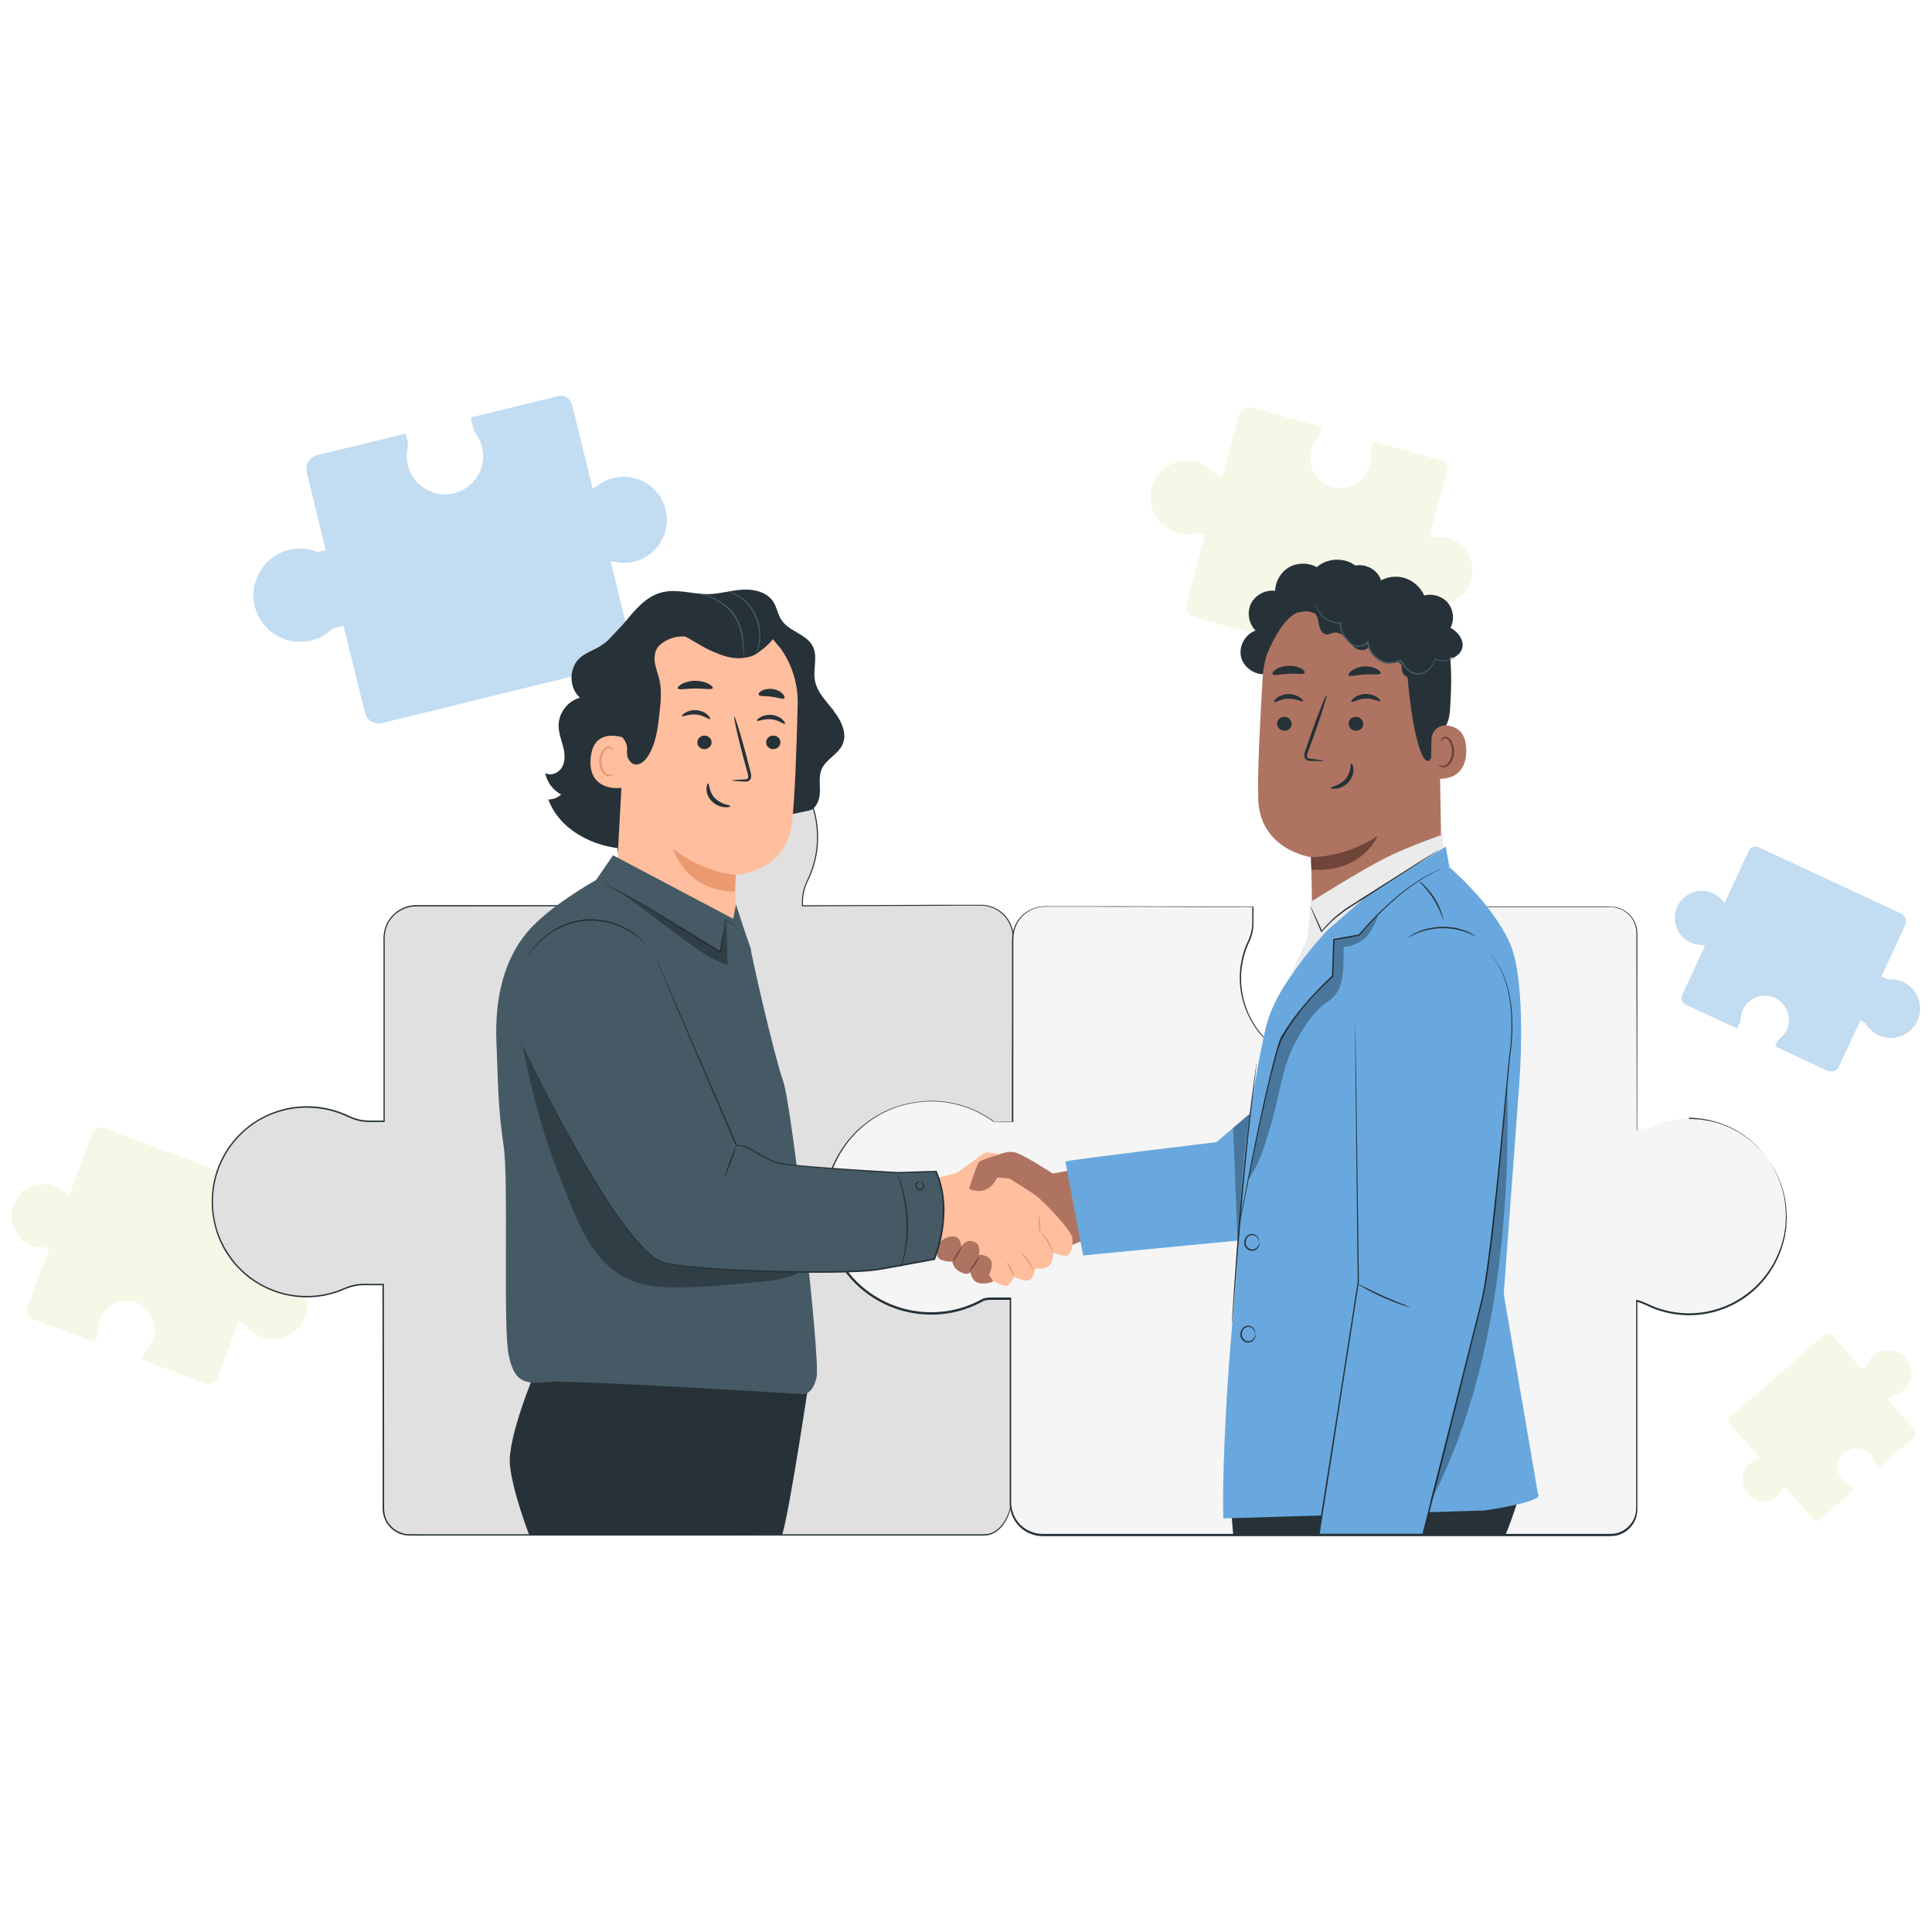 <?xml version="1.0" encoding="UTF-8"?>
<svg id="Characters" xmlns="http://www.w3.org/2000/svg" viewBox="0 0 160 160">
  <defs>
    <style>
      .cls-1 {
        fill: #263238;
      }

      .cls-2 {
        opacity: .3;
      }

      .cls-3 {
        fill: #eb996e;
      }

      .cls-4 {
        opacity: .4;
      }

      .cls-4, .cls-5 {
        fill: #68a8de;
      }

      .cls-6 {
        fill: #e0e0e0;
      }

      .cls-7 {
        fill: #ae7461;
      }

      .cls-8 {
        fill: #455a64;
      }

      .cls-9 {
        fill: #6f4439;
      }

      .cls-10 {
        fill: #b6ca48;
        opacity: .14;
      }

      .cls-11 {
        fill: #ffbe9d;
      }

      .cls-12 {
        fill: #ebebeb;
      }

      .cls-13 {
        fill: #f5f5f5;
      }
    </style>
  </defs>
  <path class="cls-4" d="M50.82,39.58c-.49.12-.93.34-1.31.63-.13.1-.28.19-.43.25l-1.71-6.96c-.13-.51-.64-.83-1.15-.7l-7.24,1.78.2.82c.05.19.13.37.24.53.23.32.4.68.5,1.09.43,1.74-.67,3.5-2.45,3.86-1.56.32-3.16-.62-3.64-2.13-.17-.53-.19-1.08-.09-1.58.05-.23.05-.46,0-.68l-.14-.58-7.34,1.78c-.63.15-1.01.79-.86,1.42l1.58,6.45-.5.12c-.06.01-.11.03-.17.04-.73-.3-1.56-.38-2.38-.18-2.07.51-3.34,2.6-2.83,4.67s2.6,3.34,4.67,2.83c.68-.17,1.27-.5,1.74-.95.09-.05.19-.08.3-.11l.64-.16,1.77,7.2c.15.63.79,1.01,1.42.86l20.03-4.91c.51-.13.83-.64.7-1.15l-1.8-7.33c.13,0,.26.02.39.04.69.15,1.43.1,2.15-.22,1.43-.62,2.29-2.15,2.08-3.71-.28-2.14-2.33-3.5-4.35-3.01Z"/>
  <path class="cls-4" d="M140.01,78.05c.29.13.59.2.89.21.11,0,.21.02.31.05l-1.9,4.09c-.14.3,0,.66.29.8l4.26,1.98.22-.48c.05-.11.08-.23.09-.36.01-.25.07-.5.18-.73.48-1.02,1.71-1.45,2.72-.93.89.46,1.31,1.55.95,2.48-.13.33-.33.6-.58.81-.11.09-.2.21-.27.34l-.16.34,4.31,2.02c.37.17.81.01.98-.36l1.77-3.8.29.14s.07.03.1.05c.24.44.62.8,1.1,1.03,1.22.57,2.66.04,3.23-1.18.57-1.22.04-2.66-1.18-3.23-.4-.19-.82-.25-1.23-.22-.06-.01-.13-.04-.19-.06l-.38-.18,1.97-4.24c.17-.37.01-.81-.36-.98l-11.79-5.48c-.3-.14-.66,0-.8.29l-2,4.32c-.06-.05-.12-.11-.18-.18-.28-.34-.67-.61-1.14-.74-.95-.26-1.97.16-2.48,1-.7,1.16-.23,2.64.96,3.2Z"/>
  <path class="cls-10" d="M147.22,123.9c.19-.16.33-.36.43-.58.03-.07.08-.14.13-.21l2.33,2.66c.17.2.47.22.67.04l2.77-2.43-.28-.31c-.06-.07-.14-.13-.23-.18-.17-.09-.33-.21-.47-.36-.58-.67-.5-1.69.2-2.25.61-.49,1.52-.45,2.08.11.2.2.33.43.4.67.03.11.08.21.16.3l.19.22,2.81-2.45c.24-.21.27-.58.05-.82l-2.16-2.47.19-.17s.04-.04.07-.06c.39-.03.77-.19,1.09-.46.79-.69.87-1.9.18-2.69-.69-.79-1.9-.87-2.69-.18-.26.23-.44.51-.55.81-.03.04-.07.08-.11.11l-.25.21-2.41-2.76c-.21-.24-.58-.27-.82-.05l-7.67,6.71c-.2.17-.22.47-.04.67l2.46,2.81c-.06.03-.12.05-.18.07-.33.09-.65.28-.89.58-.49.6-.51,1.46-.07,2.1.61.87,1.82,1.01,2.59.33Z"/>
  <path class="cls-10" d="M119.88,44.55c-.38-.11-.77-.13-1.14-.07-.13.02-.26.02-.39,0l1.51-5.44c.11-.4-.12-.82-.52-.93l-5.66-1.57-.18.64c-.04.15-.05.3-.03.46.04.31.01.63-.07.94-.38,1.36-1.81,2.14-3.17,1.71-1.2-.38-1.93-1.64-1.68-2.87.09-.43.28-.81.55-1.12.12-.14.21-.3.26-.47l.13-.45-5.73-1.61c-.49-.14-1,.15-1.14.64l-1.41,5.04-.39-.11s-.09-.03-.13-.04c-.39-.49-.92-.86-1.57-1.04-1.62-.45-3.29.5-3.74,2.12-.45,1.62.5,3.29,2.12,3.74.53.15,1.06.14,1.56.02.08,0,.16.02.24.04l.5.14-1.56,5.63c-.14.49.15,1,.64,1.14l15.67,4.35c.4.11.82-.12.93-.52l1.59-5.73c.09.05.17.11.25.18.41.37.95.62,1.56.68,1.22.12,2.4-.6,2.86-1.75.63-1.58-.25-3.31-1.83-3.75Z"/>
  <path class="cls-10" d="M2.66,103.15c.35.13.71.18,1.07.16.12,0,.25,0,.37.03l-1.85,4.97c-.14.37.05.77.42.91l5.17,1.93.22-.59c.05-.14.07-.28.07-.42,0-.29.04-.59.15-.88.46-1.24,1.87-1.86,3.1-1.34,1.09.46,1.68,1.69,1.34,2.82-.12.4-.33.74-.6,1.01-.12.12-.22.26-.28.42l-.15.41,5.23,1.97c.45.17.95-.06,1.12-.51l1.72-4.61.36.13s.08.03.12.05c.32.49.8.88,1.38,1.1,1.48.55,3.12-.2,3.67-1.68.55-1.48-.2-3.12-1.68-3.67-.48-.18-.98-.22-1.46-.14-.08-.01-.15-.03-.23-.06l-.46-.17,1.92-5.14c.17-.45-.06-.95-.51-1.12l-14.31-5.33c-.37-.14-.77.05-.91.42l-1.95,5.24c-.08-.05-.15-.12-.22-.19-.36-.38-.83-.65-1.41-.76-1.13-.21-2.3.37-2.82,1.4-.72,1.43-.03,3.12,1.41,3.65Z"/>
  <g>
    <g>
      <path class="cls-6" d="M77.47,92.03c1.28-.09,2.38.26,3.45.76.48.22,1.04.38,1.57.38l1.4-.03.02-15.54c0-1.47-1.2-2.66-2.67-2.66l-14.77.05v-.32c0-.62.16-1.23.43-1.8.72-1.47,1.01-3.18.7-4.99-.61-3.58-3.61-6.38-7.24-6.78-5-.54-9.24,3.34-9.24,8.2,0,1.18.25,2.3.7,3.32.23.53.37,1.09.37,1.66l.09.7h-17.8c-1.48,0-2.67,1.19-2.67,2.66v15.19h-1.27c-.59,0-1.17-.15-1.7-.41-1.39-.68-3.1-.96-4.81-.66-3.39.58-6.04,3.41-6.41,6.85-.52,4.73,3.16,8.74,7.76,8.74,1.12,0,2.18-.24,3.14-.67.5-.22,1.03-.35,1.57-.35h1.63l.03,18.58c0,1.19.97,2.16,2.18,2.16h47.64c1.2,0,2.14-1.51,2.14-2.7v-16.89h-1.93c-.45,0-.89.09-1.3.25-.83.33-1.74.52-2.69.52-4.08,0-7.38-3.37-7.21-7.47.14-3.61,3.26-8.53,6.89-8.78Z"/>
      <path class="cls-1" d="M77.47,92.03s-.04,0-.13.02c-.08.01-.21.02-.37.06-.33.06-.81.19-1.4.5-1.16.59-2.69,1.95-3.84,4.21-.56,1.13-1.06,2.48-1.13,4.03-.02.77.08,1.58.33,2.39.25.8.66,1.6,1.22,2.31.57.71,1.29,1.34,2.15,1.81.85.47,1.84.78,2.87.86,1.03.1,2.12-.05,3.15-.43.51-.22,1.08-.34,1.65-.31.57,0,1.14,0,1.73,0h.04s0,.04,0,.04c0,2.67,0,5.51,0,8.51,0,1.5,0,3.04,0,4.61,0,.79,0,1.58,0,2.39,0,.4,0,.81,0,1.22,0,.2,0,.41-.04.62-.04.2-.09.41-.17.6-.15.39-.37.76-.66,1.06-.29.31-.67.55-1.1.62-.22.02-.43.01-.64.02-.21,0-.42,0-.64,0-.43,0-.85,0-1.28,0-1.72,0-3.47,0-5.26,0-3.58,0-7.28,0-11.11,0-7.66,0-15.79,0-24.31,0-1.06,0-2.14,0-3.21,0-.54,0-1.07.01-1.62-.01-.55-.05-1.08-.32-1.45-.74-.37-.42-.57-.98-.56-1.54,0-.55,0-1.09,0-1.64,0-1.1,0-2.2,0-3.31,0-4.44-.02-8.96-.02-13.55l.06.06c-.34,0-.68,0-1.02,0-.34,0-.68-.02-1.01.02-.33.04-.66.13-.98.25-.31.13-.64.27-.97.37-1.33.43-2.79.48-4.17.15-1.38-.34-2.69-1.03-3.71-2.07-.53-.5-.95-1.09-1.32-1.71-.16-.32-.35-.64-.46-.98-.06-.17-.14-.34-.19-.51l-.14-.53c-.42-1.73-.26-3.6.48-5.21.73-1.61,2.02-2.95,3.58-3.74.78-.4,1.62-.66,2.48-.79.86-.12,1.74-.1,2.59.06.42.08.84.19,1.25.34.2.07.4.15.6.24.2.09.38.18.58.25.79.31,1.66.2,2.5.22l-.06.06c0-3.29,0-6.53,0-9.73,0-1.6,0-3.19,0-4.77,0-.39-.03-.79.05-1.19.07-.4.23-.77.47-1.09.47-.65,1.23-1.07,2.02-1.12,6.21,0,12.22,0,17.99,0l-.05.06c-.03-.24-.06-.47-.09-.7h0s0,0,0,0c0-.43-.08-.85-.21-1.25-.07-.2-.16-.39-.24-.59-.08-.2-.16-.4-.22-.61-.27-.82-.4-1.68-.4-2.53l.03-.64c0-.11,0-.21.02-.32l.05-.31c.04-.21.06-.42.11-.62l.17-.61c.02-.1.06-.2.1-.3l.12-.29c.08-.19.15-.39.25-.57l.29-.55.34-.52c.48-.67,1.03-1.29,1.68-1.78l.24-.19.25-.17c.17-.11.34-.22.51-.33.36-.18.71-.39,1.09-.52.74-.31,1.53-.47,2.31-.55.39-.02.79-.06,1.18-.02.2.01.39.02.59.04.19.03.39.06.58.09,1.53.3,2.94,1.01,4.05,2.03,1.11,1.01,1.94,2.3,2.35,3.69.43,1.39.47,2.86.17,4.22-.15.68-.4,1.34-.7,1.94-.14.31-.24.63-.3.96-.06.33-.07.66-.06.99l-.04-.04c4.01-.01,7.76-.02,11.24-.04.87,0,1.72,0,2.56,0,.21,0,.42,0,.62,0,.21,0,.41,0,.62.01.41.04.81.18,1.15.39.7.42,1.16,1.15,1.26,1.92.05.39.02.76.03,1.13,0,.37,0,.74,0,1.1-.01,5.81-.02,10.43-.03,13.67v.02s-.02,0-.02,0c-.56,0-1.09.03-1.58.02-.49-.04-.93-.18-1.31-.34-.75-.36-1.4-.58-1.93-.68-.53-.11-.94-.13-1.2-.13-.13,0-.23,0-.3,0-.07,0-.1,0-.1,0,0,0,.13-.02.4-.02.27,0,.67.01,1.2.12.53.11,1.19.33,1.94.68.38.16.81.3,1.3.34.49,0,1.01-.02,1.57-.03l-.02.02c0-3.25,0-7.86,0-13.67,0-.36,0-.73,0-1.1,0-.37.02-.75-.03-1.12-.1-.75-.55-1.46-1.23-1.87-.34-.21-.72-.34-1.12-.38-.2-.01-.41-.01-.61-.01-.21,0-.41,0-.62,0-.83,0-1.69,0-2.56.01-3.48.01-7.23.03-11.24.05h-.04s0-.04,0-.04c0-.33,0-.67.06-1.01.06-.34.17-.66.31-.98.3-.61.54-1.25.69-1.93.3-1.35.26-2.8-.17-4.17-.41-1.38-1.23-2.65-2.33-3.65-1.1-1.01-2.5-1.71-4.01-2-.19-.03-.38-.06-.57-.09-.19-.02-.39-.02-.58-.04-.39-.04-.78,0-1.17.02-.77.09-1.55.24-2.29.55-.38.13-.72.33-1.08.51-.17.1-.34.22-.5.32l-.25.17-.23.19c-.64.48-1.19,1.1-1.66,1.76l-.34.51-.29.55c-.1.18-.18.37-.25.56l-.11.29c-.04.1-.08.19-.1.29l-.17.6c-.06.2-.07.41-.11.61l-.05.31c-.02.1-.01.21-.02.31l-.03.63c0,.84.13,1.68.39,2.49.07.2.14.4.22.6.08.19.17.39.24.6.14.41.22.85.22,1.29h0c.03.22.06.45.09.69v.06s-.05,0-.05,0c-5.77,0-11.78,0-17.98.01-.76.04-1.49.45-1.94,1.07-.23.31-.38.67-.45,1.05-.07.38-.04.77-.04,1.17,0,1.58,0,3.17,0,4.77,0,3.2,0,6.45,0,9.73v.06h-.06c-.42,0-.85,0-1.27,0-.43,0-.86-.08-1.27-.23-.2-.07-.4-.17-.59-.25-.19-.09-.39-.17-.59-.24-.4-.14-.81-.26-1.23-.33-.84-.15-1.7-.18-2.55-.06-.85.13-1.68.38-2.44.77-1.53.78-2.8,2.1-3.52,3.69-.73,1.58-.89,3.42-.48,5.13l.14.52c.05.17.13.34.19.5.11.34.3.65.46.97.37.61.78,1.2,1.3,1.69,1,1.02,2.29,1.7,3.65,2.04,1.36.32,2.8.27,4.11-.15.33-.1.64-.24.96-.37.32-.13.66-.22,1.01-.26.35-.04.69-.02,1.03-.02.34,0,.68,0,1.02,0h.06v.06c0,4.59.02,9.11.02,13.55,0,1.11,0,2.21,0,3.31,0,.55,0,1.1,0,1.64-.01.54.17,1.07.53,1.46.35.4.85.65,1.38.71.53.02,1.08,0,1.61.01,1.08,0,2.15,0,3.21,0,8.52,0,16.65,0,24.31,0,3.83,0,7.54,0,11.11,0,1.79,0,3.54,0,5.26,0,.43,0,.86,0,1.28,0,.21,0,.43,0,.64,0,.21,0,.43,0,.63-.02.4-.06.77-.29,1.05-.59.28-.29.5-.65.65-1.03.08-.19.13-.39.17-.58.03-.2.04-.4.04-.6,0-.41,0-.81,0-1.22,0-.81,0-1.6,0-2.39,0-1.58,0-3.11,0-4.61,0-3,0-5.84,0-8.51l.04.04c-.58,0-1.16,0-1.73,0-.57-.02-1.12.08-1.63.31-1.04.39-2.14.54-3.18.43-1.04-.09-2.03-.4-2.89-.87-.86-.48-1.59-1.11-2.16-1.83-.57-.72-.98-1.52-1.23-2.33-.25-.81-.35-1.63-.33-2.41.07-1.56.58-2.92,1.14-4.05,1.16-2.27,2.69-3.62,3.86-4.21.59-.3,1.08-.43,1.41-.49.16-.03.29-.04.37-.05.08,0,.13-.01.13-.01Z"/>
    </g>
    <g>
      <path class="cls-13" d="M139.89,92.67c-1.15,0-2.25.25-3.24.69-.35.15-.71.26-1.09.32v-16.33c0-1.2-.97-2.18-2.18-2.18h-16.99v1.93c0,.45.09.89.26,1.3.34.83.52,1.74.52,2.69,0,4.08-3.39,7.38-7.51,7.21-3.63-.14-6.65-3.08-6.91-6.7-.09-1.28.16-2.49.66-3.55.22-.48.35-.99.35-1.52v-1.35l-17.22-.05c-1.48,0-2.67,1.2-2.67,2.67l-.02,15.15h-1.17c-.13,0-.27,0-.4-.01-1.45-1.06-3.24-1.69-5.18-1.69-4.86,0-8.8,3.94-8.8,8.8s3.94,8.8,8.8,8.8c1.59,0,3.08-.42,4.36-1.16.23-.05.47-.08.71-.08h1.51v16.91c0,1.48,1.2,2.67,2.67,2.67h47.02c1.2,0,2.18-.97,2.18-2.18v-17.21c.29.07.57.18.84.31,1.44.7,3.11.99,4.88.69,3.5-.6,6.23-3.52,6.62-7.08.53-4.89-3.26-9.02-8.01-9.02Z"/>
      <path class="cls-1" d="M139.89,92.67s.17,0,.51.02c.17,0,.38.01.63.06.12.02.26.04.4.06.15.02.3.06.46.1.16.04.33.09.51.14.18.06.36.14.55.21.1.04.2.07.29.12.1.05.19.1.29.15.2.11.42.2.62.35.83.51,1.71,1.28,2.42,2.34.71,1.06,1.29,2.43,1.37,4.01,0,.2.03.39.03.6-.01.2-.02.4-.03.61,0,.1,0,.21-.02.31-.02.1-.03.21-.05.31-.02.1-.03.21-.05.31-.02.1-.05.21-.07.31-.2.83-.54,1.67-1.03,2.45-.49.78-1.14,1.51-1.92,2.12-.79.6-1.71,1.08-2.73,1.37-.25.08-.52.12-.78.18-.27.04-.53.08-.81.1-.54.04-1.1.03-1.66-.05-.56-.07-1.11-.21-1.65-.4-.55-.18-1.05-.51-1.62-.64l.05-.04c0,2.64,0,5.45,0,8.41,0,1.48,0,3,0,4.55,0,.78,0,1.56,0,2.36,0,.4,0,.8,0,1.2,0,.2,0,.4,0,.6,0,.1,0,.2-.01.31-.02.1-.02.21-.05.31-.18.81-.87,1.5-1.71,1.66-.21.04-.42.05-.63.05-.21,0-.42,0-.63,0-.42,0-.84,0-1.26,0-1.69,0-3.42,0-5.18,0-3.52,0-7.16,0-10.92,0-7.52,0-15.51,0-23.86,0-1.04,0-2.1,0-3.15,0-.53,0-1.06,0-1.59,0-.26,0-.54,0-.81-.06-.27-.06-.52-.15-.76-.28-.48-.27-.88-.67-1.12-1.16-.13-.24-.21-.51-.26-.78-.05-.27-.04-.55-.04-.81,0-1.08,0-2.16,0-3.25,0-4.35,0-8.79,0-13.29l.06.06c-.35,0-.71,0-1.09,0-.19,0-.38,0-.56,0-.19,0-.37.03-.56.07h.02c-1.08.61-2.31,1.01-3.58,1.12-1.27.11-2.58-.05-3.81-.49-1.22-.44-2.36-1.15-3.3-2.09-.93-.94-1.65-2.1-2.08-3.36-.3-.9-.48-1.85-.48-2.8,0-.95.14-1.9.43-2.8.29-.9.74-1.74,1.29-2.5.27-.39.59-.73.91-1.07l.52-.47c.18-.15.37-.28.56-.43.76-.54,1.6-.97,2.49-1.25.89-.27,1.81-.4,2.74-.41,1.85,0,3.67.62,5.14,1.7h-.03c.52.01,1.05,0,1.57,0l-.06.06c0-3.24,0-6.43.01-9.58,0-1.57,0-3.14,0-4.69v-.58c0-.19,0-.39.02-.59.04-.39.17-.77.37-1.11.4-.68,1.1-1.16,1.88-1.29.39-.07.77-.03,1.15-.04.38,0,.76,0,1.14,0,.76,0,1.51,0,2.26,0,1.5,0,2.99,0,4.46.01,2.95,0,5.84.02,8.67.03h.05v.05c0,.41,0,.81,0,1.21.01.41-.05.82-.17,1.2-.06.19-.14.38-.23.56-.08.18-.16.36-.22.55-.13.37-.24.75-.3,1.14-.28,1.55-.01,3.16.69,4.51.35.68.8,1.3,1.34,1.83.54.53,1.15.97,1.82,1.3,1.32.69,2.84.9,4.26.69,1.43-.21,2.76-.86,3.78-1.81.5-.48.97-1,1.31-1.6.35-.59.63-1.22.78-1.88.35-1.3.31-2.68-.08-3.92-.09-.31-.23-.6-.32-.92-.09-.32-.13-.64-.13-.97,0-.64,0-1.28,0-1.91v-.04h.04c4.47,0,8.62,0,12.44,0,.95,0,1.89,0,2.8,0,.46,0,.9,0,1.35,0,.22,0,.44,0,.67.02.22.02.44.09.64.17.4.18.74.47.97.84.23.36.35.78.35,1.2,0,.82,0,1.62,0,2.39,0,6.2-.01,10.92-.02,13.92h-.02c.77-.11,1.34-.49,1.89-.64.54-.17,1-.26,1.36-.31.36-.05.64-.06.82-.07.18,0,.27,0,.27,0,0,0-.09,0-.27,0-.18,0-.45.02-.82.07-.36.05-.82.14-1.36.31-.54.15-1.12.53-1.89.63h-.02s0-.01,0-.01c0-3.01,0-7.72-.02-13.92,0-.78,0-1.57,0-2.39,0-.4-.11-.82-.34-1.17-.22-.35-.55-.64-.94-.81-.2-.08-.4-.14-.62-.17-.21-.02-.44-.01-.66-.01-.44,0-.89,0-1.35,0-.91,0-1.84,0-2.8,0-3.81,0-7.97,0-12.44,0l.04-.04c0,.63,0,1.26,0,1.91,0,.32.04.64.13.94.09.31.23.6.32.92.4,1.26.44,2.65.09,3.97-.16.67-.44,1.3-.79,1.9-.34.61-.81,1.14-1.32,1.62-1.04.96-2.39,1.62-3.83,1.83-1.44.21-2.98,0-4.32-.7-.67-.34-1.29-.79-1.84-1.32-.55-.53-1.01-1.16-1.36-1.85-.72-1.37-.99-3.01-.71-4.58.07-.39.17-.78.31-1.16.07-.19.14-.38.23-.56.08-.18.16-.36.22-.55.12-.38.18-.77.17-1.17,0-.4,0-.81,0-1.21l.05.05c-2.83,0-5.72-.02-8.67-.03-1.47,0-2.96,0-4.46-.01-.75,0-1.5,0-2.26,0-.38,0-.76,0-1.14,0-.38,0-.76-.02-1.13.04-.74.12-1.41.59-1.8,1.23-.19.32-.32.69-.36,1.06-.01.19-.02.38-.02.57v.58c0,1.55,0,3.11,0,4.69,0,3.15,0,6.34,0,9.58v.06s-.06,0-.06,0c-.53,0-1.04.01-1.58-.01h-.02s-.01-.01-.01-.01c-1.45-1.06-3.25-1.67-5.07-1.67-.91,0-1.82.14-2.7.4-.87.28-1.7.7-2.45,1.24-.18.14-.38.27-.55.42l-.51.47c-.32.34-.64.67-.9,1.06-.54.75-.99,1.58-1.27,2.47-.28.89-.42,1.82-.42,2.76,0,.94.18,1.87.48,2.76.43,1.24,1.14,2.38,2.05,3.31.92.92,2.04,1.63,3.25,2.06,1.21.44,2.5.59,3.75.48,1.26-.11,2.47-.51,3.53-1.11h0s0,0,0,0c.19-.04.38-.07.58-.08.2,0,.38,0,.57,0,.37,0,.74,0,1.09,0h.06v.06c0,4.51,0,8.94,0,13.29,0,1.09,0,2.17,0,3.25,0,.27-.01.54.04.8.05.26.12.51.24.75.23.47.62.86,1.07,1.11.23.12.48.21.73.27.26.05.51.06.78.05.53,0,1.06,0,1.59,0,1.06,0,2.11,0,3.15,0,8.36,0,16.34,0,23.86,0,3.76,0,7.4,0,10.92,0,1.76,0,3.48,0,5.18,0,.42,0,.84,0,1.26,0,.21,0,.42,0,.63,0,.21,0,.41,0,.61-.04.8-.16,1.46-.81,1.64-1.59.05-.19.06-.39.06-.59,0-.2,0-.4,0-.6,0-.4,0-.8,0-1.2,0-.79,0-1.58,0-2.36,0-1.55,0-3.07,0-4.55,0-2.96,0-5.76,0-8.41v-.05s.05.01.05.01c.59.13,1.09.46,1.63.64.54.19,1.09.33,1.64.4.55.08,1.1.09,1.64.05.27-.02.54-.05.8-.1.26-.06.52-.1.77-.18,1.01-.28,1.93-.76,2.71-1.36.78-.6,1.42-1.33,1.91-2.1.49-.78.83-1.61,1.03-2.43.02-.1.05-.21.07-.31.02-.1.03-.21.05-.31.02-.1.03-.21.05-.31.02-.1.01-.21.02-.31.01-.2.02-.41.03-.6,0-.2-.02-.4-.03-.59-.08-1.57-.65-2.93-1.35-3.99-.71-1.06-1.58-1.83-2.41-2.34-.2-.14-.41-.24-.61-.35-.1-.05-.2-.1-.29-.15-.1-.04-.2-.08-.29-.12-.19-.07-.37-.15-.55-.21-.18-.05-.35-.1-.51-.14-.16-.05-.31-.09-.46-.11-.14-.02-.28-.05-.4-.07-.25-.05-.46-.05-.63-.07-.34-.02-.51-.03-.51-.03Z"/>
    </g>
  </g>
  <g>
    <path class="cls-7" d="M82.58,95.68s.77-.4,1.45-.25c.68.15,3.16,1.76,3.16,1.76l1.99-.37,1.18,5.63-7.78,3.23v-10Z"/>
    <path class="cls-11" d="M76.83,97.64s1.78-.23,2.43-.55c.65-.32,2.18-1.69,2.51-1.66.32.02,1.49.25,1.49.25l-.47,1.42s2.33,1.42,3.03,1.94,2.88,2.85,2.98,3.43-.07,1.24-.35,1.46c-.27.22-1.27-.22-1.27-.22,0,0,.15.52-.22,1.02-.37.5-1.24.32-1.24.32,0,0-.07.82-.47.97-.4.15-1.29-.3-1.29-.3,0,0-.27.7-.59.77-.32.07-1.24-.47-1.24-.47,0,0-3.97-2.85-4.87-3.28s-1.17-.45-1.17-.45l.75-4.64Z"/>
    <path class="cls-3" d="M83.95,105.71s-.03-.07-.07-.17c-.04-.1-.11-.25-.2-.4-.18-.3-.34-.55-.31-.57.02-.02.23.19.41.51.09.16.15.31.18.43.02.12,0,.2-.01.2Z"/>
    <path class="cls-3" d="M85.6,105.23s-.23-.34-.5-.75c-.27-.41-.56-.69-.54-.72.02-.03.36.22.64.65.28.42.43.8.4.82Z"/>
    <path class="cls-3" d="M87.19,103.79s-.15-.42-.42-.88c-.27-.47-.59-.77-.57-.8.02-.02.39.25.67.74.29.48.35.94.32.94Z"/>
    <path class="cls-3" d="M86.03,100.69s.12.29.13.67c.02.38-.04.68-.07.67-.03,0-.03-.3-.05-.67-.02-.37-.05-.66-.01-.67Z"/>
    <path class="cls-7" d="M80.25,98.46s.62-1.99.84-2.23c.22-.25,2.3-.79,2.3-.79l.64,1.66-.46.49-.99-.07s-.62,1.64-2.33.94Z"/>
    <path class="cls-7" d="M76.44,102.39s-.28.22,0,.74c.28.52,1.05.15,1.3,0,0,0-.37.87.1,1.14.47.27,1.04.2,1.04.2,0,0-.02.52.65.87.67.35.84,0,.84,0,0,0,.07.87.84.94.77.07,1.04-.19,1.04-.19l-.35-.51s.45-.91.1-1.31c-.35-.4-.92-.35-.92-.35,0,0,.15-.81-.29-1.03-.82-.42-1.17.36-1.17.36,0,0-.05-.88-.7-.86-.65.02-.99.42-.99.42l-1.5-.42Z"/>
    <path class="cls-9" d="M79.63,103.25s-.09.32-.3.66c-.2.35-.41.6-.43.58-.03-.02.13-.3.33-.64.2-.34.37-.62.4-.6Z"/>
    <path class="cls-9" d="M81.11,104.03s-.1.34-.34.69c-.24.35-.49.59-.52.56-.03-.02.19-.29.42-.63.24-.34.41-.63.44-.62Z"/>
  </g>
  <g>
    <g>
      <path class="cls-1" d="M65.73,113.4h-3.77l-.96,13.69h3.78c.64-2.09,2.25-12.95,2.25-12.95l-1.3-.74Z"/>
      <path class="cls-1" d="M44.4,113.4s-2.41,5.65-2.17,7.94c.24,2.29,1.59,5.76,1.59,5.76h18.65s.52-1.91.92-4.74c.4-2.83,1.49-8.96,1.49-8.96h-20.48Z"/>
    </g>
    <g>
      <path class="cls-1" d="M69.05,58.86c-.63-.79-1.41-1.56-1.57-2.56-.15-.92.25-1.93-.16-2.76-.51-1.03-1.97-1.23-2.6-2.19-.31-.46-.38-1.05-.68-1.52-.52-.79-1.57-1.05-2.52-1-.95.05-1.87.35-2.81.37-1.3.03-2.61-.46-3.87-.15-1.39.34-2.29,1.52-3.24,2.65l-1.23,1.31c-.25.22-.52.42-.81.59-.5.29-1.08.48-1.52.87-.94.82-.95,2.48-.01,3.31-1.01.27-1.78,1.27-1.77,2.32,0,.58.22,1.13.36,1.68.15.56.22,1.17-.04,1.69-.26.52-.95.85-1.43.54.14.75.64,1.43,1.32,1.79-.28.26-.67.41-1.06.41.93,2.52,3.72,3.95,6.4,4.09,2.68.14,5.29-.75,7.83-1.63l7.3-1.53c.64-.11.94-.87.96-1.52.02-.65-.11-1.33.15-1.93.36-.82,1.35-1.21,1.72-2.02.42-.92-.1-2-.73-2.79Z"/>
      <g>
        <g>
          <path class="cls-1" d="M51.67,64.63c-.45-1.65-.88-3.32-1.04-5.03-.15-1.71-.01-3.47.67-5.04.1-.24.96-1.83,1.21-1.79.18.03-.37,1.53-.28,1.69.81,1.58.96,3.43.73,5.18-.23,1.76-.68,3.32-1.29,4.99"/>
          <path class="cls-11" d="M51.84,58.09c.08-4.3,2.65-7.83,6.94-7.63l.4.04c3.98.42,6.98,3.83,6.88,7.83-.09,3.72-.24,7.84-.47,9.82-.48,4.1-4.65,4.3-4.65,4.3,0,0-.11,6.77-.11,6.77l-9.76-6.76.78-14.36Z"/>
          <path class="cls-3" d="M60.93,72.45s-2.6-.12-5.17-2.14c0,0,.96,3.47,5.09,3.53l.08-1.39Z"/>
          <path class="cls-1" d="M64.63,61.51c-.02.31-.3.55-.63.53-.32-.02-.57-.28-.55-.59.02-.31.3-.55.63-.53.32.02.57.28.55.59Z"/>
          <path class="cls-1" d="M65,59.94c-.08.07-.49-.31-1.12-.37-.63-.07-1.13.2-1.19.12-.03-.04.06-.17.28-.29.21-.13.57-.23.96-.19.39.04.71.22.88.39.18.17.23.31.19.34Z"/>
          <path class="cls-1" d="M58.93,61.51c-.02.31-.3.55-.63.53-.32-.02-.57-.28-.55-.59.02-.31.3-.55.63-.53.32.02.57.28.55.59Z"/>
          <path class="cls-1" d="M58.8,59.55c-.08.07-.49-.31-1.12-.37-.63-.07-1.13.2-1.19.12-.03-.04.06-.17.28-.29.21-.13.57-.23.96-.19.39.04.71.22.88.39.18.17.23.31.19.34Z"/>
          <path class="cls-1" d="M60.55,64.63s.4-.06,1.04-.08c.16,0,.32-.02.36-.12.05-.11,0-.29-.06-.49-.11-.41-.23-.83-.35-1.28-.48-1.81-.8-3.3-.73-3.32.07-.02.52,1.44,1,3.25.11.45.22.87.33,1.28.04.19.12.41.02.64-.06.12-.18.19-.29.21-.11.02-.2.01-.28,0-.64-.03-1.04-.07-1.04-.11Z"/>
          <path class="cls-1" d="M58.65,64.87c.1,0,.03.69.57,1.24.53.55,1.27.55,1.27.65,0,.04-.18.12-.49.09-.3-.02-.73-.17-1.06-.5-.33-.34-.44-.75-.43-1.03,0-.29.1-.45.14-.44Z"/>
          <path class="cls-1" d="M59.03,56.99c-.08.16-.7.02-1.45.03-.75,0-1.37.15-1.45-.01-.04-.08.09-.23.34-.37.26-.14.65-.26,1.1-.26.45,0,.85.11,1.11.25.26.14.38.29.35.37Z"/>
          <path class="cls-1" d="M64.96,57.82c-.13.13-.54-.06-1.07-.12-.52-.08-.97,0-1.06-.17-.04-.08.05-.21.26-.33.2-.11.53-.19.89-.14.36.05.65.21.82.38.17.17.21.32.16.39Z"/>
          <path class="cls-11" d="M51.85,61.17c-.07-.04-2.73-1.13-2.94,1.68-.21,2.81,2.66,2.44,2.67,2.36.01-.08.26-4.04.26-4.04Z"/>
          <path class="cls-3" d="M50.81,64.08s-.05.03-.14.06c-.08.03-.22.05-.37-.02-.29-.13-.51-.62-.48-1.13.01-.26.08-.5.19-.69.1-.2.24-.33.4-.35.15-.02.25.07.28.16.03.08,0,.14.02.14,0,0,.06-.04.05-.16,0-.06-.04-.13-.1-.18-.06-.06-.16-.1-.27-.09-.22,0-.43.18-.54.4-.13.21-.21.48-.23.77-.02.57.23,1.12.63,1.27.19.07.36.02.45-.04.09-.06.11-.12.1-.13Z"/>
          <path class="cls-1" d="M64.53,53.55c.47-.22-.8-1.79-1.89-2.37-1.64-.88-4.2-1.52-5.79-1.17-1.91.41-3.53,1.25-4.59,2.9-1.05,1.65-1.54,3.62-1.61,5.57-.02.6,0,1.22.29,1.75.35.65,1.08,1.09.99,1.94-.03.31.04.64.24.88.48.58,1.14.11,1.47-.39.69-1.06.84-2.37.98-3.63.1-.9.19-1.81,0-2.69-.11-.48-.3-.94-.38-1.42s-.03-1.02.29-1.39c.05-.06.14-.13.24-.22.84-.65,1.97-.78,2.95-.37,1.55.66,4.2,1.67,4.94,1.18,1.07-.71,1.34-1.2,1.34-1.2l.52.63Z"/>
        </g>
        <path class="cls-1" d="M57.03,49.64c1.58-.42,3.34-.28,4.74.57.74.45,1.4,1.13,1.58,1.98.18.85-.24,1.85-1.06,2.13l-.06.03c-1.23.33-2,.12-3.17-.38-.99-.41-1.84-1.09-2.83-1.5-1.05-.43-2.23-.55-3.34-.31,1.16-1.16,2.56-2.09,4.14-2.51Z"/>
      </g>
      <path class="cls-8" d="M57.74,49.15s.1,0,.29.03c.18.03.45.09.76.21.31.11.67.29,1.04.53.36.25.74.57,1.03.99.3.42.46.89.57,1.31.1.43.15.82.17,1.15.02.33.02.6.02.78,0,.18-.01.29-.02.29,0,0-.02-.1-.03-.29-.01-.18-.02-.45-.06-.78-.03-.33-.09-.71-.2-1.13-.11-.42-.27-.87-.56-1.27-.29-.4-.65-.72-1-.97-.35-.25-.7-.42-1-.55-.61-.24-1.02-.29-1.01-.31Z"/>
      <path class="cls-8" d="M60.33,49s.09.02.24.07c.08.03.18.05.28.1.11.05.23.11.35.18.5.29,1.12.88,1.46,1.72.09.2.15.42.21.62.04.21.08.41.09.6.02.19.01.38.01.55-.02.17-.03.33-.06.47-.03.14-.06.27-.1.38-.04.11-.07.2-.11.27-.08.14-.12.22-.13.22-.02-.01.17-.32.26-.89.03-.14.03-.3.05-.46,0-.17,0-.35-.02-.53-.01-.19-.06-.38-.1-.58-.06-.2-.11-.4-.2-.6-.33-.81-.92-1.39-1.39-1.69-.12-.07-.23-.13-.34-.19-.1-.06-.19-.09-.27-.12-.15-.06-.23-.1-.23-.11Z"/>
    </g>
    <g>
      <path class="cls-8" d="M62.17,78.54c0,.39,1.94,8.89,2.68,10.97s3.09,23.03,2.78,24.52c-.31,1.49-1.11,1.43-1.11,1.43,0,0-18.95-1.19-20.99-1.01s-2.9.12-3.4-2.21c-.49-2.33.01-14.42-.42-17.34-.43-2.92-.44-4.34-.6-8.68-.14-3.76.71-6.78,2.5-8.96s5.75-4.38,5.75-4.38l1.41-2.05,9.95,5.26.23-1.2.6,1.86.62,1.79Z"/>
      <g class="cls-2">
        <path d="M66.45,104.45c-.17-.42-.7-.53-1.15-.58-4.21-.47-8.6-1.52-11.68-4.44-1.2-1.14-2.15-2.52-3.07-3.9-2-3.02-3.88-6.13-5.76-9.23l-1.46.55c.9,4.38,1.78,7.55,3.23,11.14,1.46,3.59,2.59,7.07,6.29,8.25,2.39.76,6.93.18,9.42-.02,1.04-.08,2.09-.18,3.1-.49.3-.09.61-.21.84-.43s.36-.57.24-.86Z"/>
      </g>
      <g>
        <path class="cls-8" d="M42.81,85.71c.11.19,8.54,18.21,12.31,18.95,3.77.74,15.47.91,17.75.48s4.52-.83,4.52-.83c0,0,1.65-3.93.14-7.27l-3.14.1s-8.74-.47-9.97-.81-2.3-1.5-3.41-1.43l-6.65-15.47s-4.32-4.01-7.41-2.78c-3.09,1.23-5.04,7.47-4.14,9.07Z"/>
        <path class="cls-1" d="M74.63,104.93s.01-.11.06-.3c.05-.19.11-.47.18-.82.07-.35.13-.76.17-1.23.04-.47.05-.98.03-1.52-.05-1.08-.24-2.04-.43-2.72-.09-.34-.18-.61-.24-.8-.06-.19-.09-.29-.09-.3,0,0,.05.1.13.28.08.18.18.45.28.79.21.68.42,1.65.47,2.74.02.54,0,1.06-.04,1.53-.05.47-.12.89-.19,1.24-.08.35-.15.63-.22.82-.06.19-.1.29-.11.29Z"/>
        <path class="cls-1" d="M54.35,79.41s.04.09.13.27c.08.19.2.46.35.81.31.71.76,1.76,1.35,3.1,1.16,2.69,2.83,6.55,4.87,11.27l-.05-.03c.52-.02,1.02.2,1.47.45.46.25.9.55,1.39.77.48.24,1.03.3,1.58.37.55.07,1.12.11,1.69.16,2.29.19,4.72.34,7.25.48h0c.99-.03,2.06-.07,3.14-.1h.04s.02.03.02.03c.48,1.11.69,2.36.63,3.61-.05,1.25-.31,2.51-.77,3.71v.03s-.04,0-.04,0c-.63.12-1.31.24-2,.37-.73.14-1.46.27-2.19.4-.73.14-1.47.2-2.19.23-1.45.07-2.89.07-4.3.06-1.41,0-2.79-.04-4.14-.09-1.35-.05-2.68-.12-3.97-.22-.65-.05-1.28-.11-1.91-.18-.63-.08-1.24-.14-1.85-.31-.3-.11-.56-.28-.8-.46-.24-.18-.47-.39-.68-.6-.43-.42-.81-.87-1.17-1.32-1.43-1.81-2.54-3.65-3.54-5.33-1.98-3.38-3.4-6.21-4.38-8.16-.49-.98-.86-1.74-1.1-2.26-.25-.52-.37-.8-.37-.8,0,0,.04.07.1.2.07.13.16.33.29.59.26.52.64,1.28,1.12,2.25.99,1.95,2.43,4.77,4.41,8.14,1,1.68,2.12,3.51,3.55,5.31.36.45.74.89,1.16,1.31.21.21.43.41.67.59.24.18.49.34.77.45.57.16,1.21.22,1.82.3.63.07,1.26.13,1.9.17,1.29.1,2.61.17,3.96.21,1.35.05,2.73.08,4.14.09,1.41,0,2.84,0,4.29-.07.73-.03,1.45-.08,2.17-.22.72-.13,1.45-.27,2.19-.4.68-.13,1.37-.25,2-.37l-.04.04c.45-1.18.71-2.44.76-3.67.06-1.24-.14-2.46-.62-3.55l.05.03c-1.09.03-2.15.07-3.14.1h0s0,0,0,0c-2.53-.14-4.96-.3-7.26-.49-.57-.05-1.14-.1-1.7-.17-.28-.03-.55-.07-.83-.12-.28-.04-.54-.15-.78-.26-.5-.23-.94-.52-1.4-.78-.45-.25-.93-.47-1.42-.44h-.03s-.01-.03-.01-.03c-2.02-4.73-3.68-8.6-4.83-11.29-.57-1.34-1.02-2.39-1.32-3.11-.15-.36-.26-.63-.34-.81-.08-.18-.11-.28-.11-.28Z"/>
        <path class="cls-1" d="M53.47,78.2s-.12-.11-.33-.3c-.21-.2-.53-.46-.96-.73-.43-.27-.99-.53-1.64-.71-.65-.18-1.39-.26-2.17-.19-.77.08-1.49.31-2.09.62-.6.3-1.09.67-1.46,1.02-.37.35-.64.67-.8.9-.17.23-.25.37-.26.36,0,0,.01-.04.05-.1.04-.06.09-.17.17-.28.16-.24.41-.58.78-.94.37-.36.86-.74,1.47-1.06.61-.31,1.34-.55,2.13-.64.79-.07,1.55.01,2.21.2.66.19,1.22.46,1.65.74.43.28.75.56.95.77.1.1.17.19.22.24.05.06.07.09.07.09Z"/>
        <path class="cls-1" d="M60.98,94.9s-.16.6-.43,1.31c-.27.71-.51,1.28-.54,1.26-.03-.01.16-.6.43-1.31.27-.71.51-1.28.54-1.26Z"/>
      </g>
      <path class="cls-1" d="M76.25,97.87s.03-.02.09,0c.05.02.12.07.17.17.04.09.07.23,0,.36-.08.12-.23.21-.4.18-.18-.03-.28-.19-.3-.32-.02-.14.03-.27.11-.34.08-.07.17-.08.23-.07.06,0,.08.02.08.03,0,.02-.13,0-.25.11-.05.06-.09.16-.07.26.02.1.1.21.21.22.11.02.23-.05.29-.13.06-.08.05-.19.02-.26-.06-.16-.18-.19-.18-.2Z"/>
      <path class="cls-1" d="M60.95,76.68s-.08-.04-.23-.12c-.16-.09-.37-.21-.63-.36l.04-.02c-.12.63-.24,1.55-.45,2.66v.07s-.08-.04-.08-.04c-.92-.58-2.03-1.25-3.21-1.96-.88-.53-1.71-1.06-2.46-1.52-.76-.46-1.46-.85-2.05-1.18-.58-.32-1.05-.58-1.39-.77-.16-.09-.28-.16-.38-.21-.09-.05-.13-.08-.13-.08,0,0,.05.02.14.06.1.05.23.11.39.19.34.17.82.42,1.41.74.59.32,1.29.71,2.06,1.16.76.47,1.59.98,2.47,1.51,1.18.71,2.29,1.39,3.21,1.98l-.08.03c.22-1.1.36-2.02.5-2.65v-.04s.04.02.04.02c.26.16.46.29.61.38.14.09.21.14.21.14Z"/>
      <g class="cls-2">
        <path d="M51.39,73.89c1.73,1.29,3.46,2.58,5.19,3.87,1.14.85,2.31,1.72,3.67,2.15-.03-1.2-.05-2.4-.08-3.61l-.53,2.53-8.25-4.94Z"/>
      </g>
    </g>
  </g>
  <g>
    <g>
      <g>
        <path class="cls-1" d="M104.84,55.82c-.9.12-1.85-.53-2.06-1.41-.21-.89.34-1.89,1.2-2.19-.57-.57-.73-1.51-.38-2.23.36-.72,1.2-1.17,2-1.06.02-.8.48-1.57,1.17-1.96.69-.39,1.59-.39,2.28,0,.86-.77,2.28-.83,3.2-.13.77-.16,1.62.24,2,.93.38.69.25,1.62-.3,2.18"/>
        <g>
          <g>
            <path class="cls-7" d="M104.57,56.09c.25-4.11,3.61-7.33,7.72-7.42h.41c4.41.16,6.73,4,6.44,8.41l.26,15.72h0l-10.72,3.85-.09-5.66s-4.25-.57-4.39-4.81c-.07-2.05.14-6.27.37-10.09Z"/>
            <path class="cls-9" d="M108.56,70.98s2.71.11,5.52-1.74c0,0-1.24,3.07-5.48,2.78l-.04-1.04Z"/>
            <path class="cls-1" d="M105.76,59.92c0,.32.26.59.6.6.33.01.61-.24.61-.56,0-.32-.26-.59-.59-.6-.33-.01-.61.24-.61.56Z"/>
            <path class="cls-1" d="M105.53,58.14c.08.08.53-.27,1.18-.28.65-.02,1.13.3,1.2.22.03-.04-.05-.18-.26-.32-.21-.15-.56-.29-.97-.28-.41.01-.74.17-.94.32-.2.16-.26.3-.22.34Z"/>
            <path class="cls-1" d="M111.69,59.92c0,.32.26.59.6.6.33.01.61-.24.61-.56,0-.32-.26-.59-.6-.6-.33-.01-.61.24-.61.56Z"/>
            <path class="cls-1" d="M111.93,58.13c.08.08.53-.27,1.18-.28.65-.02,1.13.3,1.2.22.03-.04-.04-.18-.26-.32-.21-.15-.56-.29-.97-.28-.41.01-.74.17-.94.32-.2.16-.26.3-.22.34Z"/>
            <path class="cls-1" d="M109.66,63.01s-.4-.1-1.06-.17c-.17-.01-.32-.04-.35-.16-.04-.12.02-.3.1-.49.15-.41.3-.83.47-1.28.65-1.82,1.11-3.31,1.04-3.33-.07-.03-.66,1.43-1.3,3.24-.16.45-.3.87-.44,1.28-.06.19-.16.41-.07.65.05.12.17.21.28.24.11.03.2.03.28.03.66.02,1.07.02,1.07-.02Z"/>
            <path class="cls-1" d="M111.68,55.92c.09.16.64-.03,1.33-.06.69-.05,1.27.07,1.33-.11.03-.08-.1-.23-.35-.36-.25-.13-.62-.22-1.03-.2-.41.03-.77.17-.99.33-.22.16-.32.32-.28.4Z"/>
            <path class="cls-1" d="M105.4,55.84c.14.15.67-.02,1.32-.04.65-.04,1.2.08,1.32-.08.05-.08-.04-.22-.28-.36-.24-.13-.63-.24-1.08-.22-.44.02-.83.16-1.05.32-.23.16-.3.31-.23.38Z"/>
            <path class="cls-1" d="M104.94,54.14s1.06-2.68,2.33-3.32c1.53-.78,2.23.91,3.7.46,1.47-.44,2.93-1.19,4.46-.08,1.68,1.21.92,2.11,1.06,3.98.57,7.61,2,9.74,2.33,6.14.04-.39,1.12-.73,1.25-2.39.17-2.16.2-4.78-.32-6.29-.43-1.28-1.18-2.16-2.52-3.11-2.11-1.51-4.97-1.48-6.9-1.25-1.94.23-5.63,2.54-5.39,5.86Z"/>
            <path class="cls-7" d="M118.55,61.21c.01-.65.57-1.18,1.22-1.13.79.06,1.68.49,1.66,2.12-.03,2.9-2.94,2.27-2.94,2.18,0-.06.04-1.96.06-3.17Z"/>
            <path class="cls-9" d="M119.13,63.3s.05.04.14.08c.08.04.23.07.38.01.31-.11.57-.59.59-1.11.01-.26-.04-.52-.13-.72-.09-.21-.22-.36-.38-.39-.15-.04-.26.05-.3.13-.04.08-.02.14-.04.14,0,0-.06-.05-.04-.17.01-.06.05-.13.12-.18.07-.06.17-.08.28-.07.22.02.42.23.52.46.11.23.18.51.17.81-.03.58-.33,1.13-.75,1.24-.2.05-.37-.01-.46-.08-.09-.07-.1-.14-.09-.14Z"/>
          </g>
          <path class="cls-1" d="M118.38,55.6c-.37.26-.76.54-1.21.59-.45.05-.98-.2-1.06-.64-.04-.2,0-.44-.13-.59-.16-.18-.45-.12-.69-.09-.84.11-1.71-.47-1.95-1.29-.21.33-.71.32-1.04.12-.33-.2-.55-.54-.81-.83-.26-.29-.62-.54-1-.48-.21.03-.41.17-.63.15-.38-.03-.58-.47-.64-.84-.07-.38-.12-.82-.45-1.01-.3-.18-.69-.07-1.04,0-.35.06-.8-.01-.9-.35-.05-.18.02-.37.12-.53.44-.72,1.41-1.05,2.2-.76.26-.96,1.14-1.73,2.13-1.85.99-.12,2.03.4,2.53,1.26.6-.57,1.49-.82,2.29-.65.81.17,1.52.75,1.85,1.51.7-.2,1.51.06,1.97.62.46.57.54,1.41.2,2.05.53.29.98.79,1.01,1.39.02.6-.55,1.21-1.13,1.06.24.46.07,1.1-.38,1.37-.45.27-1.09.13-1.39-.3"/>
          <path class="cls-8" d="M108.96,49.91s0,.02,0,.05c0,.03,0,.09.02.15.03.13.09.33.22.55.14.22.34.47.66.67.31.2.72.35,1.19.31l-.05-.06c-.08.25-.05.55.07.8.12.26.31.48.51.7.1.11.19.23.33.33.14.09.3.14.46.16.33.04.69-.07.93-.35l-.11-.03c.09.57.42,1.14.95,1.48.28.19.62.31.96.29.34-.01.64-.11.93-.22l-.08-.03c.16.36.41.66.7.88.29.22.67.35,1.01.25.68-.16,1.12-.74,1.2-1.27l-.06.03c.34.18.71.19,1,.13.29-.06.52-.19.69-.32.16-.13.26-.27.32-.36.05-.1.07-.15.07-.15-.01-.01-.09.22-.42.47-.16.12-.39.24-.67.29-.28.05-.63.04-.94-.14l-.05-.03v.06c-.09.5-.52,1.04-1.15,1.18-.31.08-.65-.03-.92-.24-.28-.21-.51-.5-.66-.83l-.02-.05-.05.02c-.28.11-.58.21-.89.21-.31.01-.62-.09-.88-.27-.5-.32-.82-.85-.9-1.4l-.02-.14-.09.11c-.2.24-.52.34-.82.31-.15-.01-.29-.06-.41-.14-.12-.08-.21-.2-.31-.31-.2-.22-.38-.43-.5-.67-.12-.24-.15-.5-.08-.72l.02-.07h-.07c-.44.05-.84-.09-1.14-.28-.31-.18-.51-.43-.65-.63-.27-.43-.27-.74-.29-.73Z"/>
        </g>
      </g>
      <path class="cls-1" d="M111.91,63.23c-.1.01.02.7-.48,1.28-.5.59-1.24.64-1.23.74,0,.04.19.1.49.06.3-.04.73-.22,1.03-.58.3-.36.39-.78.36-1.07-.02-.29-.13-.45-.18-.43Z"/>
    </g>
    <g>
      <g>
        <path class="cls-5" d="M88.24,96.19c.37-.15,12.49-1.6,12.49-1.6l4.92-4.17-.46,12.06-15.49,1.49-1.47-7.78Z"/>
        <path class="cls-2" d="M103.48,92.26c-.15.07-1.36,1.15-1.36,1.15l.37,9.29.99-10.44Z"/>
      </g>
      <g>
        <path class="cls-1" d="M124.14,114.1h-20.48s1.08,5.78,1.49,8.44c.4,2.66.99,4.55.99,4.55h18.55s1.39-3.36,1.63-5.51c.24-2.16-2.17-7.48-2.17-7.48Z"/>
        <path class="cls-1" d="M102.13,114.8s-.57,6.59,0,12.3h7.1v-5.26l-7.1-7.04Z"/>
        <path class="cls-12" d="M106.08,82.5l2.21-4.83.27-2.99s4.23-2.66,6.24-3.66c2.01-1,4.71-1.91,4.71-1.91v2.82l-13.44,10.58Z"/>
        <path class="cls-5" d="M124.53,107.19s1.2-16.11,1.28-17.31c0,0,.71-8.61-.82-11.89-1.53-3.28-4.95-6.16-4.95-6.16l-.31-1.72-6.68,4.21-3.09,2.69s-1.75,1.85-2.91,3.63c-.88,1.21-1.85,2.77-2.29,4.74-.16.72-2,9.3-2.05,15.27,0,0-.28,5.22-.58,8.17-.37,3.66-.94,11.99-.82,16.93l21.65-.66c5.35-.82,4.41-1.35,4.41-1.35l-2.83-16.55Z"/>
        <path class="cls-1" d="M119.51,71.92s-.05.03-.15.07c-.11.04-.25.11-.44.18-.19.09-.42.21-.69.35-.26.16-.57.33-.89.55-1.3.87-3.01,2.35-4.76,4.4h-.01s-.02.02-.02.02c-.66.12-1.36.25-2.08.38l.04-.05c-.03.97-.07,1.98-.1,3.03v.02s-.02.02-.02.02c-1.04.99-2.1,2.1-3.05,3.35-.39.51-.75,1.04-1.05,1.58l-.11.2-.09.21c-.06.14-.12.28-.16.43-.09.29-.18.58-.26.88-.32,1.17-.59,2.31-.83,3.4-.49,2.18-.9,4.15-1.24,5.8-.68,3.31-1.06,5.36-1.06,5.36,0,0,0-.13.05-.38.04-.25.1-.61.18-1.07.17-.93.42-2.27.75-3.93.33-1.66.73-3.63,1.22-5.81.25-1.09.51-2.23.83-3.41.08-.29.17-.59.26-.88.04-.15.1-.3.16-.44l.09-.22.11-.21c.31-.55.67-1.08,1.06-1.6.96-1.26,2.02-2.37,3.07-3.36l-.02.04c.04-1.05.07-2.06.11-3.03v-.04s.04,0,.04,0c.72-.13,1.42-.26,2.08-.37l-.03.02c1.76-2.05,3.49-3.52,4.8-4.38.32-.22.64-.39.9-.54.27-.14.51-.25.7-.34.19-.07.34-.13.45-.17.1-.04.16-.05.16-.05Z"/>
        <g>
          <path class="cls-5" d="M112.24,84.65l.26,21.5-3.27,20.94h8.63s3.92-15.9,4.84-19.24c.89-3.24,2.22-19.58,2.33-20.38.05-.31.98-5.95-1.77-8.62"/>
          <path class="cls-1" d="M123.26,78.86s.06.06.18.18c.12.12.28.31.47.58.38.54.82,1.42,1.08,2.65.26,1.22.35,2.77.16,4.54-.13.88-.19,1.82-.29,2.83-.09,1-.19,2.06-.29,3.17-.21,2.23-.44,4.66-.72,7.28-.14,1.31-.29,2.66-.48,4.05-.19,1.39-.37,2.83-.76,4.26-1.44,5.74-3.03,12.06-4.7,18.71v.05h-.06c-.29,0-.61,0-.93,0-2.62,0-5.19,0-7.7,0h-.07v-.07c1.22-7.72,2.34-14.85,3.29-20.94h0c-.07-6.5-.13-11.88-.17-15.63-.02-1.87-.03-3.34-.04-4.34,0-.5,0-.88,0-1.14,0-.26,0-.39,0-.39,0,0,0,.13.01.39,0,.26.01.64.02,1.14.02,1,.04,2.47.07,4.34.05,3.75.12,9.12.21,15.63h0s0,0,0,0c-.95,6.09-2.06,13.22-3.26,20.94l-.06-.07c2.51,0,5.08,0,7.7,0h.93l-.06.05c1.67-6.65,3.26-12.97,4.71-18.71.39-1.43.57-2.86.76-4.25.19-1.39.34-2.74.48-4.05.29-2.61.52-5.05.73-7.28.1-1.11.2-2.17.3-3.17.1-1,.17-1.95.3-2.83.19-1.76.11-3.3-.14-4.52-.25-1.22-.68-2.11-1.05-2.65-.19-.27-.35-.46-.46-.58-.11-.12-.17-.19-.17-.19Z"/>
        </g>
        <path class="cls-1" d="M116.81,108.27s-.26-.05-.67-.19c-.41-.14-.96-.35-1.56-.61-.6-.27-1.13-.54-1.5-.74-.37-.21-.6-.35-.59-.37,0-.02.25.1.63.29.38.19.92.44,1.51.71.6.26,1.14.49,1.54.64.4.16.64.26.64.27Z"/>
        <path class="cls-1" d="M102.03,109.69s0-.02,0-.06c0-.04,0-.1,0-.16,0-.15.02-.37.03-.63.04-.56.09-1.35.15-2.32.13-1.96.32-4.67.59-7.66.27-2.99.57-5.69.82-7.64.13-.98.23-1.76.31-2.31.04-.26.07-.47.09-.63.01-.07.02-.12.03-.16,0-.04.01-.06.01-.05s0,.02,0,.06c0,.04,0,.1-.02.16-.02.15-.04.36-.07.63-.07.56-.16,1.34-.27,2.31-.23,1.95-.52,4.65-.78,7.64-.26,2.99-.47,5.7-.62,7.66-.08.97-.14,1.76-.19,2.32-.02.27-.04.48-.06.63,0,.07-.01.12-.02.16,0,.04,0,.06-.01.06Z"/>
        <path class="cls-1" d="M119.51,76.15s-.25-.83-.81-1.71c-.55-.89-1.22-1.45-1.19-1.47,0-.01.19.11.44.35.25.24.57.61.86,1.06.28.45.47.9.58,1.23.11.33.14.54.13.55Z"/>
        <path class="cls-1" d="M104.28,102.86s.03.05.02.16c0,.1-.05.26-.19.39-.13.14-.38.23-.62.14-.12-.04-.23-.12-.32-.23-.09-.11-.13-.26-.13-.4,0-.19.06-.36.17-.5.05-.07.12-.13.2-.16.08-.03.14-.05.21-.07h0s0,0,0,0c.16,0,.31.04.42.12.11.08.16.19.19.27.05.18.04.28.04.28-.01,0-.03-.1-.09-.26-.03-.08-.09-.17-.18-.23-.09-.06-.22-.09-.37-.09h.02c-.06.02-.14.04-.2.07-.06.03-.11.07-.15.13-.09.11-.14.27-.14.43-.01.25.17.46.37.53.2.08.41.01.53-.1.13-.11.18-.24.2-.33.02-.09.01-.15.02-.15Z"/>
        <path class="cls-1" d="M103.96,110.46s.03.05.02.16c0,.1-.05.26-.19.39-.13.14-.38.23-.62.14-.12-.04-.23-.12-.32-.23-.09-.11-.13-.26-.13-.4,0-.19.06-.36.17-.5.05-.07.12-.13.2-.16.08-.03.14-.05.21-.07h0s0,0,0,0c.16,0,.31.04.42.12.11.08.16.19.19.27.05.18.04.28.04.28-.01,0-.03-.1-.09-.26-.03-.08-.09-.17-.18-.23-.09-.06-.22-.09-.37-.09h.02c-.06.02-.14.04-.2.07-.06.03-.11.07-.15.13-.09.11-.14.27-.14.43-.01.25.17.46.37.53.2.08.41.01.53-.1.13-.11.18-.24.2-.33.02-.09.01-.15.02-.15Z"/>
      </g>
      <path class="cls-1" d="M122.29,77.59s-.3-.16-.8-.36c-.25-.1-.56-.19-.91-.26-.35-.06-.74-.11-1.15-.1-.41,0-.8.06-1.15.13-.35.08-.65.18-.9.28-.5.21-.78.4-.79.38,0,0,.06-.06.19-.14.06-.04.14-.09.24-.14.1-.05.2-.12.33-.17.25-.12.56-.23.91-.31.35-.08.75-.14,1.17-.15.42,0,.82.04,1.17.11.35.08.67.18.92.29.13.05.24.11.33.16.1.05.18.1.24.14.13.08.2.13.19.14Z"/>
      <g class="cls-2">
        <path d="M103.38,97.7c.94-1.36,1.28-2.64,1.78-4.22.74-2.34.95-4.98,2.11-7.14.69-1.27,1.49-2.58,2.69-3.39,1.16-.8,1.34-1.81,1.31-4.54.83,0,1.71-.63,1.82-.75.57-.61.98-1.58,1.02-1.91-.58.63-1.56,1.69-1.56,1.69,0,0-2.11.39-2.08.38-.05,1.05-.05,1.97-.11,3.03,0,0-4.05,4.29-4.36,5.16-.32.86-2.62,11.7-2.62,11.7Z"/>
      </g>
      <g class="cls-2">
        <path d="M118.4,124.5c5.13-9.71,6.72-22.47,6.42-34.62,0,0-1.47,14.77-1.97,17.31-.49,2.52-4.45,17.31-4.45,17.31Z"/>
      </g>
      <path class="cls-1" d="M119.19,70.36s-.04.03-.11.09c-.09.06-.2.14-.34.23-.31.21-.74.49-1.27.83-1.09.7-2.57,1.66-4.21,2.71-.63.4-1.24.79-1.82,1.16h0c-.2.15-.39.3-.58.45-.19.14-.36.29-.52.44-.32.31-.6.61-.86.88l-.05.05-.03-.06c-.27-.64-.5-1.15-.66-1.53-.07-.17-.13-.31-.17-.42-.04-.1-.06-.15-.05-.15,0,0,.03.05.08.14.05.11.12.24.2.41.17.37.41.89.7,1.51h-.07c.25-.29.53-.59.85-.9.15-.16.34-.32.52-.46.19-.15.38-.3.58-.45h0s0,0,0,0c.57-.37,1.18-.76,1.81-1.16,1.65-1.04,3.13-1.99,4.23-2.68.53-.33.97-.6,1.29-.8.14-.09.26-.16.35-.21.08-.05.13-.07.13-.07Z"/>
    </g>
  </g>
</svg>